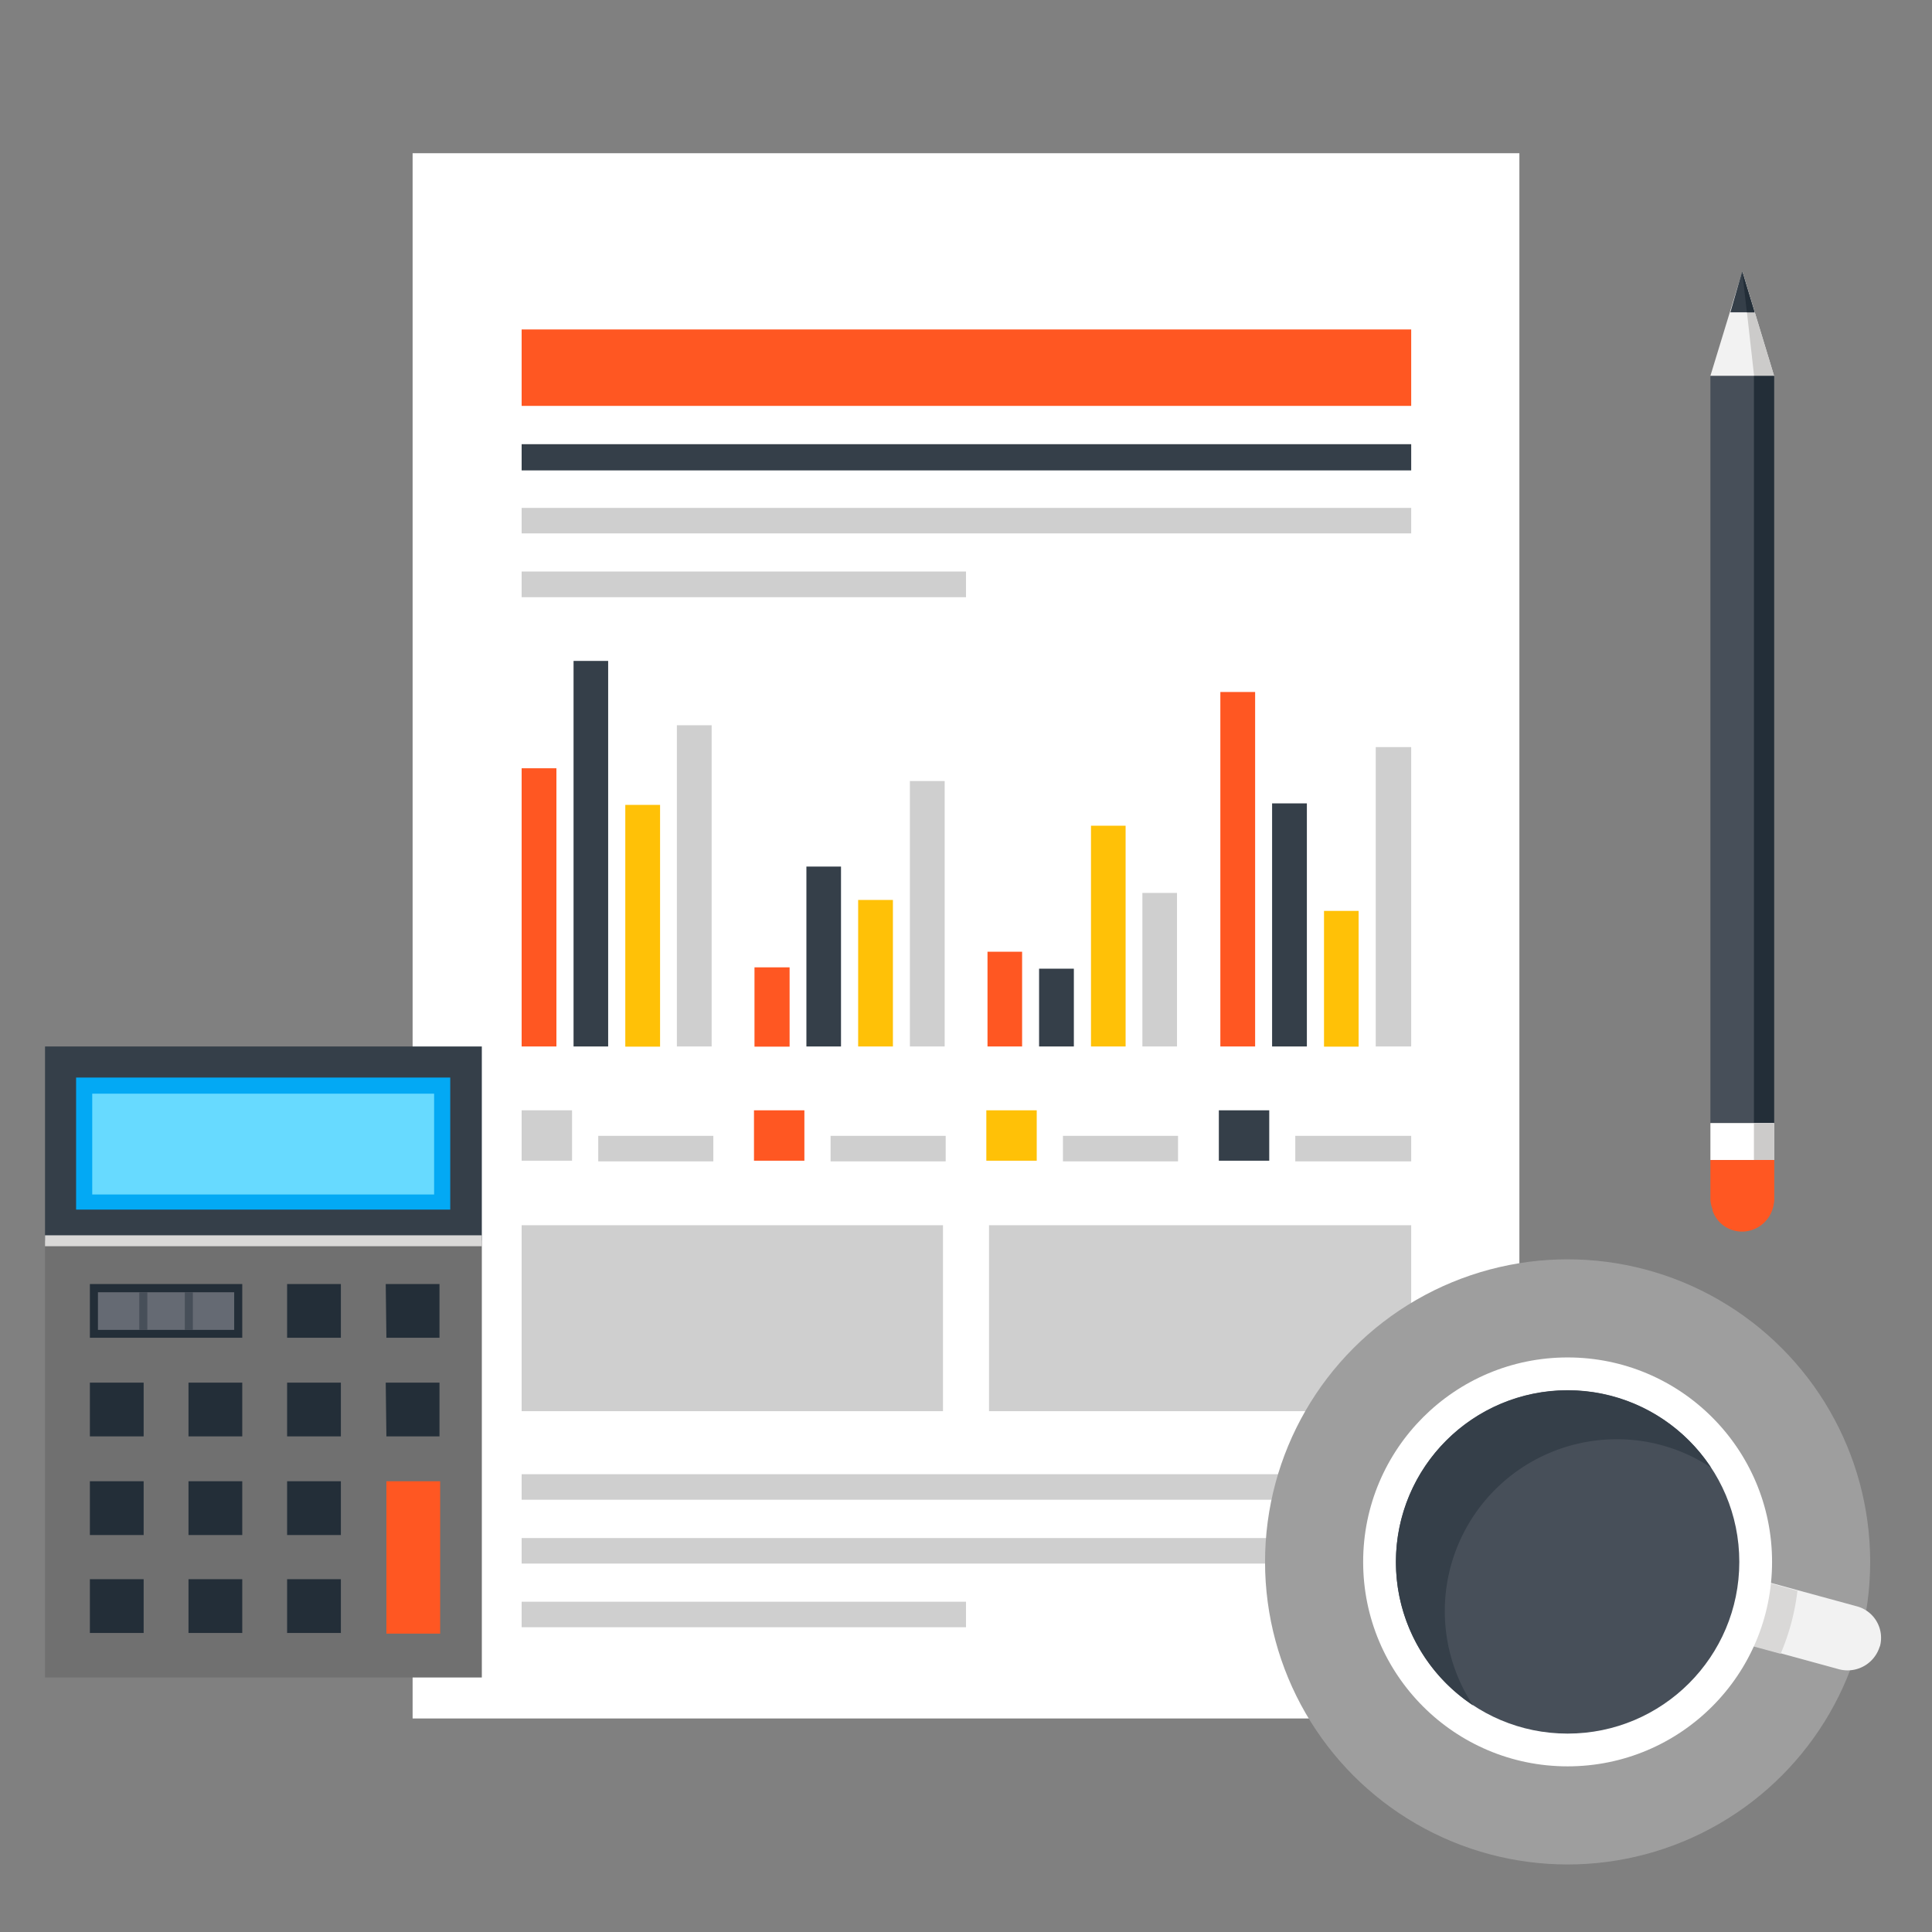 <svg xmlns="http://www.w3.org/2000/svg" id="Layer_1" data-name="Layer 1" viewBox="0 0 115 115"><rect x="0" y="0" width="115" height="115" fill="#808080" stroke="none"/><defs><style>.cls-1{fill:none;}.cls-2{fill:#fff;}.cls-3{fill:#ff5722;}.cls-4{fill:#353f49;}.cls-5{fill:#ffc107;}.cls-6{fill:#cfcfcf;}.cls-7{fill:#707070;}.cls-8{fill:#232e38;}.cls-9{fill:#656a73;}.cls-10{fill:#474f59;}.cls-11{fill:#03a9f4;}.cls-12{fill:#67daff;}.cls-13{fill:#d9d8d7;}.cls-14{fill:#9e9e9e;}.cls-15{fill:#f2f2f2;}.cls-16{fill:#cccbca;}</style></defs><title>accounting</title><circle class="cls-1" cx="57.5" cy="57.5" r="57.5"></circle><path class="cls-2" d="M24.56,9.12H90.44v93.17H24.56Z"></path><path class="cls-3" d="M31.05,45.73h2.07V62.29H31.05Z"></path><path class="cls-4" d="M34.14,39.34H36.2V62.29H34.14Z"></path><path class="cls-5" d="M37.22,47.91h2.07V62.3H37.22Z"></path><path class="cls-6" d="M40.29,43.17h2.07V62.29H40.29Z"></path><path class="cls-3" d="M44.91,57.58H47V62.3H44.91Z"></path><path class="cls-4" d="M48,51.58h2.06V62.29H48Z"></path><path class="cls-5" d="M51.08,53.57h2.07v8.72H51.08Z"></path><path class="cls-6" d="M54.16,46.49h2.07v15.8H54.16Z"></path><path class="cls-3" d="M58.78,56.65h2.06v5.64H58.78Z"></path><path class="cls-4" d="M61.85,57.66h2.07v4.63H61.85Z"></path><path class="cls-5" d="M64.94,49.15H67V62.29H64.94Z"></path><path class="cls-6" d="M68,53.15h2.06v9.14H68Z"></path><path class="cls-3" d="M72.64,41.19h2.07v21.1H72.64Z"></path><path class="cls-4" d="M75.72,47.82h2.07V62.29H75.72Z"></path><path class="cls-5" d="M78.81,54.22h2.06V62.3H78.81Z"></path><path class="cls-6" d="M81.89,44.47H84V62.29H81.89Z"></path><path class="cls-6" d="M31.05,87.75H84v1.52H31.05Zm0,3.8H84v1.52H31.05Zm0,3.79H57.5v1.52H31.05Z"></path><path class="cls-4" d="M31.05,26.44H84V28H31.05Z"></path><path class="cls-3" d="M31.05,19.61H84v4.55H31.05Z"></path><path class="cls-6" d="M31.05,30.23H84v1.52H31.05Zm0,3.79H57.5v1.53H31.05Zm0,38.91H56.13V84H31.05Zm27.82,0H84V84H58.87Z"></path><path class="cls-6" d="M31.05,66.09h3v3h-3Z"></path><path class="cls-6" d="M35.61,67.61h6.85v1.52H35.61Z"></path><path class="cls-3" d="M44.88,66.09h3v3h-3Z"></path><path class="cls-6" d="M49.44,67.61h6.85v1.52H49.44Z"></path><path class="cls-5" d="M58.71,66.09h3v3h-3Z"></path><path class="cls-6" d="M63.27,67.61h6.85v1.52H63.27Z"></path><path class="cls-4" d="M72.55,66.09h3v3h-3Z"></path><path class="cls-6" d="M77.1,67.61H84v1.52H77.1Z"></path><path class="cls-7" d="M2.68,73.85h26v26h-26Z"></path><path class="cls-8" d="M5.35,76.43h9.07v3.2H5.35Z"></path><path class="cls-9" d="M5.83,76.92h8.11v2.24H5.83Z"></path><path class="cls-10" d="M11,76.92h.48v2.24H11Zm-2.71,0h.48v2.24H8.29Z"></path><path class="cls-8" d="M17.09,76.43h3.2v3.2h-3.2Zm5.87,0h3.2v3.2H23ZM5.35,82.3h3.2v3.2H5.35Zm5.87,0h3.2v3.2h-3.2Zm5.87,0h3.2v3.2h-3.2Zm5.87,0h3.2v3.2H23ZM5.35,88.17h3.2v3.2H5.35Zm5.87,0h3.2v3.2h-3.2Zm5.87,0h3.2v3.2h-3.2ZM5.35,94h3.2v3.2H5.35Zm5.87,0h3.2v3.2h-3.2Zm5.87,0h3.2v3.2h-3.2Z"></path><path class="cls-3" d="M23,88.17h3.2v9.07H23Z"></path><path class="cls-4" d="M2.68,62.29h26V73.85h-26Z"></path><path class="cls-11" d="M4.53,64.14H26.8V72H4.53Z"></path><path class="cls-12" d="M5.49,65.1H25.84v6H5.49Z"></path><path class="cls-13" d="M2.68,73.53h26v.65h-26Z"></path><circle class="cls-14" cx="93.31" cy="92.97" r="18.01"></circle><path class="cls-15" d="M111.89,98a2,2,0,0,1-2.39,1.37l-5.63-1.54,1-3.76,5.64,1.54A1.94,1.94,0,0,1,111.9,98Z"></path><path class="cls-13" d="M104.89,94.11l-1,3.76,2.1.57a13.6,13.6,0,0,0,1-3.75Z"></path><circle class="cls-2" cx="93.31" cy="92.97" r="12.17"></circle><circle class="cls-10" cx="93.31" cy="92.97" r="10.22"></circle><path class="cls-4" d="M86,95.89A10.23,10.23,0,0,1,96.22,85.67h0a10.12,10.12,0,0,1,5.62,1.68,10.22,10.22,0,1,0-14.16,14.16A10.2,10.2,0,0,1,86,95.89Z"></path><path class="cls-15" d="M105.6,22.37l-1.89-6.22-1.9,6.22Z"></path><path class="cls-16" d="M103.71,16.15l1.89,6.22h-1.19Z"></path><path class="cls-10" d="M101.81,22.38h3.79V66.85h-3.79Z"></path><path class="cls-8" d="M104.4,22.38h1.2V66.85h-1.2Z"></path><path class="cls-4" d="M104.44,18.59l-.74-2.44-.7,2.44Z"></path><path class="cls-8" d="M104.44,18.59l-.74-2.44.28,2.44Z"></path><path class="cls-2" d="M101.81,66.85h3.79v2.2h-3.79Z"></path><path class="cls-16" d="M104.4,66.85h1.2v2.2h-1.2Z"></path><path class="cls-3" d="M105.6,71.42a1.9,1.9,0,0,1-3.79,0V69.05h3.79Z"></path><path class="cls-3" d="M102.36,72.75a1.92,1.92,0,0,1-.44-.74,1.71,1.71,0,0,0,.59.11,1.92,1.92,0,0,0,1.9-1.89V69.05h1.19v2.37a1.92,1.92,0,0,1-1.9,1.89A1.88,1.88,0,0,1,102.36,72.75Z"></path></svg>